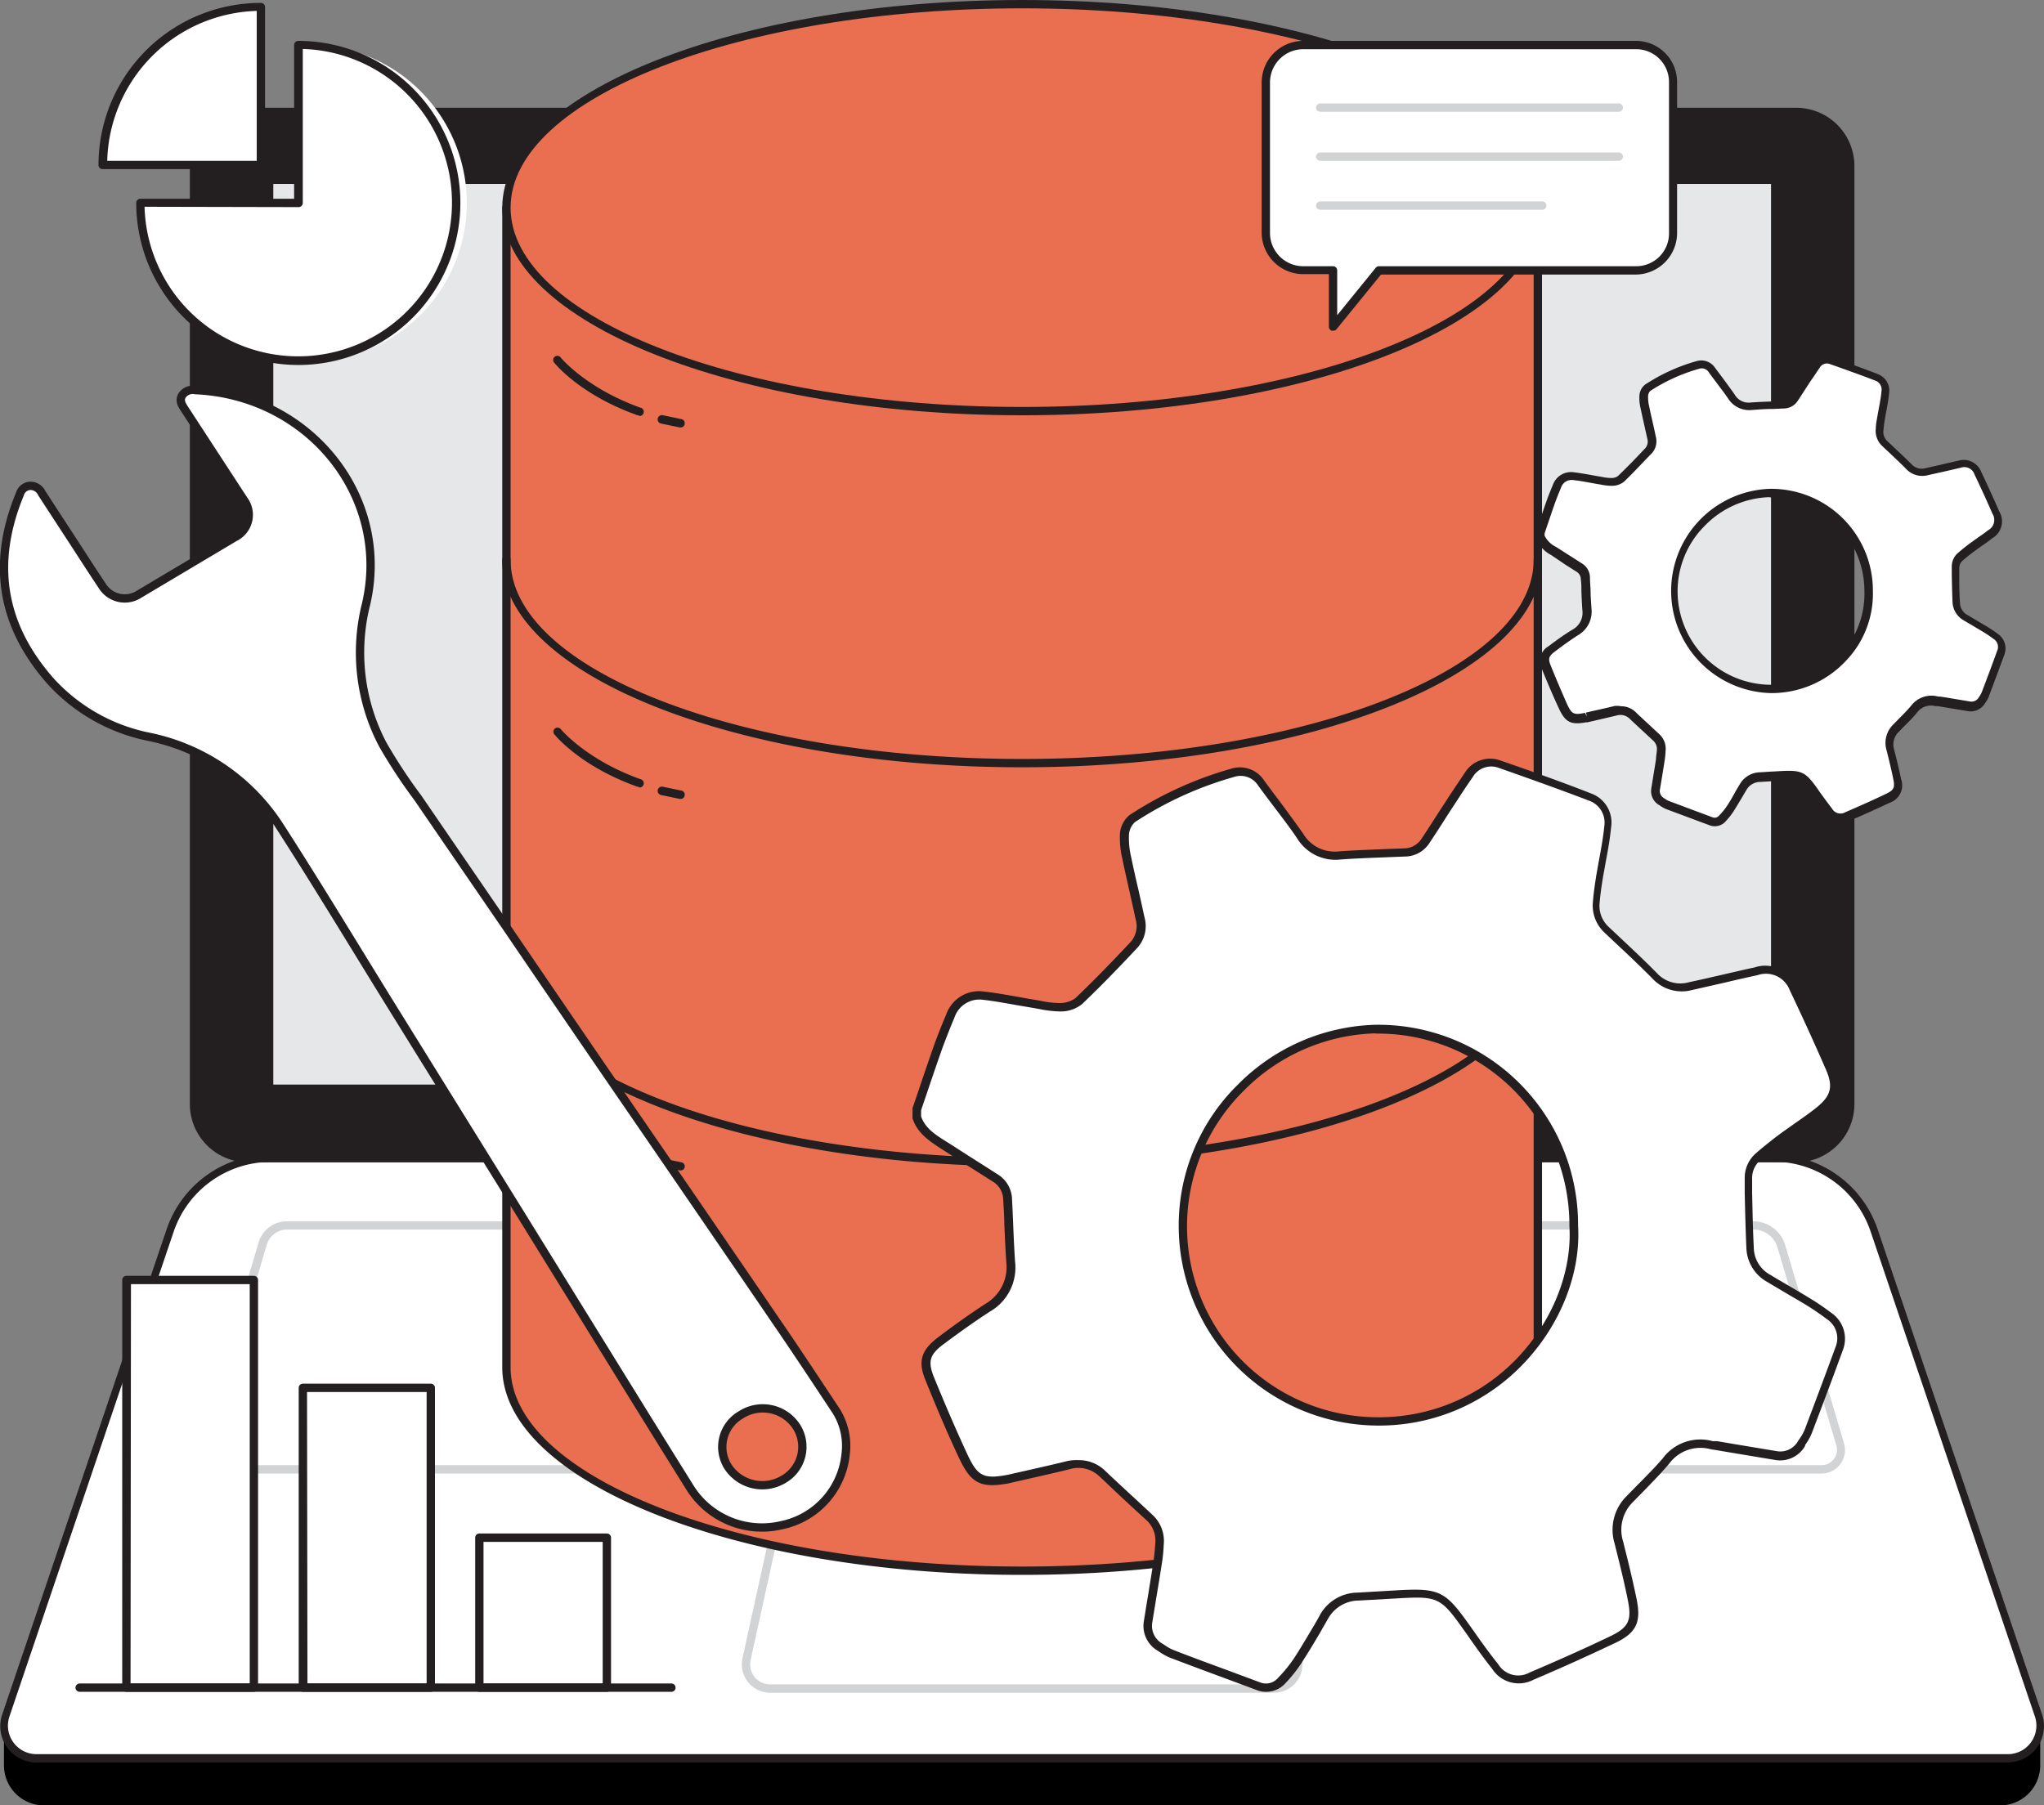 <?xml version="1.0" encoding="UTF-8" standalone="no"?>
<svg
   xmlns:dc="http://purl.org/dc/elements/1.1/"
   xmlns:cc="http://creativecommons.org/ns#"
   xmlns:rdf="http://www.w3.org/1999/02/22-rdf-syntax-ns#"
   xmlns:svg="http://www.w3.org/2000/svg"
   xmlns="http://www.w3.org/2000/svg"
   xmlns:sodipodi="http://sodipodi.sourceforge.net/DTD/sodipodi-0.dtd"
   xmlns:inkscape="http://www.inkscape.org/namespaces/inkscape"
   viewBox="0 0 245.419 216.8"
   version="1.1"
   id="svg184"
   sodipodi:docname="data_and_settings_flatline.svg"
   width="245.419"
   height="216.8"
   inkscape:version="0.92.4 (5da689c313, 2019-01-14)">
  <rect x="0" y="0" width="245.419" height="216.8" fill="#808080" stroke="none"/>
  <defs
     id="defs188" />
  <sodipodi:namedview
     pagecolor="#ffffff"
     bordercolor="#666666"
     borderopacity="1"
     objecttolerance="10"
     gridtolerance="10"
     guidetolerance="10"
     inkscape:pageopacity="0"
     inkscape:pageshadow="2"
     inkscape:window-width="2560"
     inkscape:window-height="1377"
     id="namedview186"
     showgrid="false"
     inkscape:zoom="4.0266667"
     inkscape:cx="200"
     inkscape:cy="130.13245"
     inkscape:window-x="-8"
     inkscape:window-y="-8"
     inkscape:window-maximized="1"
     inkscape:current-layer="svg184" />
  <g
     id="_516_data_and_settings_flatline"
     data-name="#516_data_and_settings_flatline"
     transform="translate(-77.275,-41.35)">
    <path
       d="m 77.76,248.22 h 244.48 v 5.12 a 4.81,4.81 0 0 1 -4.81,4.81 H 82.56 a 4.81,4.81 0 0 1 -4.81,-4.81 v -5.12 z"
       id="path101"
       inkscape:connector-curvature="0" />
    <path
       d="M 318.35,252.49 H 81.65 A 3.88,3.88 0 0 1 78,247.36 L 97.7,189.1 a 12.79,12.79 0 0 1 12.1,-8.67 h 180.4 a 12.79,12.79 0 0 1 12.1,8.67 l 19.7,58.26 a 3.88,3.88 0 0 1 -3.65,5.13 z"
       id="path103"
       inkscape:connector-curvature="0"
       style="fill:#ffffff" />
    <path
       d="M 318.35,253 H 81.65 a 4.36,4.36 0 0 1 -4.12,-5.74 L 97.27,189 a 13.22,13.22 0 0 1 12.53,-9 h 180.4 a 13.22,13.22 0 0 1 12.53,9 l 19.74,58.25 a 4.36,4.36 0 0 1 -4.12,5.74 z M 109.8,180.88 a 12.33,12.33 0 0 0 -11.67,8.37 L 78.4,247.5 a 3.43,3.43 0 0 0 3.25,4.5 h 236.7 a 3.43,3.43 0 0 0 3.25,-4.53 l -19.73,-58.25 a 12.33,12.33 0 0 0 -11.67,-8.37 z"
       id="path105"
       inkscape:connector-curvature="0"
       style="fill:#231f20" />
    <path
       d="M 296,218.3 H 104.4 a 3.2,3.2 0 0 1 -3.07,-4.12 l 7,-23.64 a 3.55,3.55 0 0 1 3.39,-2.53 h 176.09 a 4,4 0 0 1 3.8,2.83 l 7.07,23.82 A 2.83,2.83 0 0 1 296,218.3 Z M 111.75,189 a 2.55,2.55 0 0 0 -2.44,1.81 l -7,23.65 a 2.21,2.21 0 0 0 2.11,2.83 H 296 a 1.84,1.84 0 0 0 1.76,-2.36 l -7.08,-23.82 A 3,3 0 0 0 287.84,189 Z"
       id="path107"
       inkscape:connector-curvature="0"
       style="fill:#d1d3d4" />
    <path
       d="m 230.25,244.62 h -60.5 a 3.36,3.36 0 0 1 -2.65,-1.27 3.39,3.39 0 0 1 -0.68,-2.86 l 2.89,-13.15 a 5.26,5.26 0 0 1 5.09,-4.09 h 51.2 a 5.26,5.26 0 0 1 5.09,4.09 l 2.89,13.15 a 3.39,3.39 0 0 1 -0.68,2.86 3.36,3.36 0 0 1 -2.65,1.27 z M 174.4,224.25 a 4.23,4.23 0 0 0 -4.11,3.31 l -2.89,13.14 a 2.4,2.4 0 0 0 2.35,2.92 h 60.5 a 2.4,2.4 0 0 0 2.35,-2.92 l -2.89,-13.14 a 4.23,4.23 0 0 0 -4.11,-3.31 z"
       id="path109"
       inkscape:connector-curvature="0"
       style="fill:#d1d3d4" />
    <rect
       x="100.56"
       y="54.78"
       width="198.88"
       height="125.65"
       rx="6.51"
       id="rect111"
       style="fill:#231f20" />
    <path
       d="M 292.93,180.93 H 107.07 a 7,7 0 0 1 -7,-7 V 61.29 a 7,7 0 0 1 7,-7 h 185.86 a 7,7 0 0 1 7,7 v 112.63 a 7,7 0 0 1 -7,7.01 z M 107.07,55.28 a 6,6 0 0 0 -6,6 v 112.64 a 6,6 0 0 0 6,6 h 185.86 a 6,6 0 0 0 6,-6 V 61.29 a 6,6 0 0 0 -6,-6 z"
       id="path113"
       inkscape:connector-curvature="0"
       style="fill:#231f20" />
    <rect
       x="110.09"
       y="63.44"
       width="179.83"
       height="108.15"
       id="rect115"
       style="fill:#e6e7e8" />
    <path
       d="M 138.08,66.29 V 205.54 C 138.08,219 165.8,230 200,230 c 34.2,0 61.92,-10.94 61.92,-24.43 V 66.29 Z"
       id="path117"
       inkscape:connector-curvature="0"
       style="fill:#ea6f50" />
    <path
       d="m 200,230.47 c -34.42,0 -62.42,-11.19 -62.42,-24.93 V 66.29 a 0.5,0.5 0 0 1 0.5,-0.5 h 123.84 a 0.5,0.5 0 0 1 0.5,0.5 v 139.25 c 0,13.74 -28,24.93 -62.42,24.93 z M 138.58,66.79 v 138.75 c 0,13.19 27.55,23.93 61.42,23.93 33.87,0 61.42,-10.74 61.42,-23.93 V 66.79 Z"
       id="path119"
       inkscape:connector-curvature="0"
       style="fill:#231f20" />
    <ellipse
       cx="200"
       cy="66.29"
       rx="61.92"
       ry="24.43"
       id="ellipse121"
       style="fill:#ea6f50" />
    <path
       d="m 200,91.22 c -34.42,0 -62.42,-11.19 -62.42,-24.93 0,-13.74 28,-24.94 62.42,-24.94 34.42,0 62.42,11.19 62.42,24.94 0,13.75 -28,24.93 -62.42,24.93 z m 0,-48.87 c -33.87,0 -61.42,10.74 -61.42,23.94 0,13.2 27.55,23.93 61.42,23.93 33.87,0 61.42,-10.74 61.42,-23.93 0,-13.19 -27.55,-23.94 -61.42,-23.94 z"
       id="path123"
       inkscape:connector-curvature="0"
       style="fill:#231f20" />
    <path
       d="m 200,133.49 c -34.42,0 -62.42,-11.18 -62.42,-24.93 a 0.5,0.5 0 0 1 0.5,-0.5 0.5,0.5 0 0 1 0.5,0.5 c 0,13.2 27.55,23.93 61.42,23.93 33.87,0 61.42,-10.73 61.42,-23.93 a 0.5,0.5 0 0 1 0.5,-0.5 0.5,0.5 0 0 1 0.5,0.5 c 0,13.75 -28,24.93 -62.42,24.93 z"
       id="path125"
       inkscape:connector-curvature="0"
       style="fill:#231f20" />
    <path
       d="m 200,181.4 c -34.42,0 -62.42,-11.19 -62.42,-24.94 a 0.5,0.5 0 0 1 0.5,-0.5 0.51,0.51 0 0 1 0.5,0.5 c 0,13.2 27.55,23.94 61.42,23.94 33.87,0 61.42,-10.74 61.42,-23.94 a 0.51,0.51 0 0 1 0.5,-0.5 0.5,0.5 0 0 1 0.5,0.5 c 0,13.75 -28,24.94 -62.42,24.94 z"
       id="path127"
       inkscape:connector-curvature="0"
       style="fill:#231f20" />
    <path
       d="m 154,91.22 h -0.17 c -6.86,-2.43 -9.86,-6.14 -10,-6.3 a 0.5,0.5 0 1 1 0.78,-0.62 c 0,0 3,3.65 9.54,6 a 0.507,0.507 0 0 1 -0.17,1 z"
       id="path129"
       inkscape:connector-curvature="0"
       style="fill:#231f20" />
    <path
       d="m 159,92.68 h -0.11 l -2.25,-0.47 a 0.51,0.51 0 0 1 0.2,-1 l 2.26,0.47 a 0.5,0.5 0 0 1 0.38,0.6 0.48,0.48 0 0 1 -0.48,0.4 z"
       id="path131"
       inkscape:connector-curvature="0"
       style="fill:#231f20" />
    <path
       d="m 154,135.83 h -0.17 c -6.86,-2.43 -9.86,-6.14 -10,-6.3 a 0.5,0.5 0 0 1 0.08,-0.7 0.5,0.5 0 0 1 0.7,0.08 c 0,0 3,3.65 9.54,6 a 0.507,0.507 0 0 1 -0.17,1 z"
       id="path133"
       inkscape:connector-curvature="0"
       style="fill:#231f20" />
    <path
       d="m 159,137.29 h -0.11 l -2.25,-0.47 a 0.51,0.51 0 0 1 0.2,-1 l 2.26,0.47 a 0.49,0.49 0 0 1 0.38,0.59 0.48,0.48 0 0 1 -0.48,0.41 z"
       id="path135"
       inkscape:connector-curvature="0"
       style="fill:#231f20" />
    <path
       d="m 154,180.44 h -0.17 c -6.86,-2.43 -9.86,-6.14 -10,-6.3 a 0.5,0.5 0 0 1 0.08,-0.7 0.5,0.5 0 0 1 0.7,0.08 c 0,0 3,3.65 9.54,6 a 0.507,0.507 0 0 1 -0.17,1 z"
       id="path137"
       inkscape:connector-curvature="0"
       style="fill:#231f20" />
    <path
       d="m 159,181.9 h -0.11 l -2.25,-0.47 a 0.5,0.5 0 0 1 -0.39,-0.59 0.49,0.49 0 0 1 0.59,-0.38 l 2.26,0.47 a 0.49,0.49 0 0 1 0.38,0.59 0.48,0.48 0 0 1 -0.48,0.38 z"
       id="path139"
       inkscape:connector-curvature="0"
       style="fill:#231f20" />
    <path
       d="m 187.27,174.68 c 0.85,-2.49 1.68,-5 2.55,-7.45 0.46,-1.29 1,-2.55 1.5,-3.81 a 3.65,3.65 0 0 1 3.94,-2.41 c 2,0.22 4,0.65 6,1 a 18.92,18.92 0 0 0 3.24,0.42 3.61,3.61 0 0 0 2.23,-0.72 c 2.3,-2.19 4.51,-4.49 6.69,-6.81 a 3.45,3.45 0 0 0 0.68,-3.18 c -0.51,-2.43 -1.1,-4.84 -1.6,-7.27 a 9.7,9.7 0 0 1 -0.26,-2.88 2.68,2.68 0 0 1 0.94,-1.84 44.25,44.25 0 0 1 12,-5.48 3,3 0 0 1 3.44,1.24 c 1.53,2.1 3.14,4.16 4.61,6.31 a 4.9,4.9 0 0 0 4.74,2.39 c 2.66,-0.2 5.32,-0.24 8,-0.37 a 3,3 0 0 0 2.41,-1.45 c 0.95,-1.4 1.84,-2.84 2.77,-4.26 0.8,-1.22 1.59,-2.44 2.44,-3.62 a 3.05,3.05 0 0 1 3.67,-1.27 c 3.69,1.27 7.37,2.58 11,4 a 3.21,3.21 0 0 1 2,3.55 c -0.19,2.05 -0.66,4.06 -1,6.1 -0.16,1 -0.3,1.91 -0.38,2.88 a 4,4 0 0 0 1.23,3.38 c 1.94,1.83 3.91,3.63 5.78,5.54 a 4.35,4.35 0 0 0 4.32,1.22 c 2.63,-0.57 5.25,-1.21 7.88,-1.78 a 3.52,3.52 0 0 1 4.42,2.1 q 2.25,4.71 4.34,9.5 c 1,2.32 0.65,3.67 -1.36,5.25 -1.35,1.08 -2.81,2 -4.2,3 -1,0.74 -2,1.51 -2.91,2.32 a 3.39,3.39 0 0 0 -1.23,2.73 c 0.07,2.76 0.11,5.52 0.24,8.27 a 4.32,4.32 0 0 0 2.2,3.66 c 1.51,0.91 3,1.77 4.54,2.69 a 30.52,30.52 0 0 1 2.71,1.82 3.25,3.25 0 0 1 1.22,3.95 c -1.21,3.33 -2.46,6.64 -3.71,10 a 8,8 0 0 1 -0.82,1.41 2.92,2.92 0 0 1 -3.09,1.45 L 283.27,215 c -0.18,0 -0.36,0 -0.54,-0.09 a 5.16,5.16 0 0 0 -5.48,1.92 c -1.35,1.6 -2.88,3 -4.33,4.55 a 5.19,5.19 0 0 0 -1.33,5.19 c 0.59,2.32 1.16,4.65 1.64,7 0.48,2.35 0,3.55 -2.25,4.64 -3.25,1.56 -6.54,3 -9.85,4.43 a 3.28,3.28 0 0 1 -4.36,-1.14 c -1.28,-1.61 -2.45,-3.31 -3.65,-5 -2.57,-3.61 -3.21,-3.93 -7.64,-3.71 -1.73,0.09 -3.45,0.2 -5.17,0.3 a 4.74,4.74 0 0 0 -4.06,2.36 c -1.06,1.74 -2.06,3.51 -3.16,5.21 a 16.82,16.82 0 0 1 -2,2.47 2.4,2.4 0 0 1 -2.73,0.7 c -3.49,-1.29 -7,-2.58 -10.46,-3.9 a 7.41,7.41 0 0 1 -1.33,-0.77 2.92,2.92 0 0 1 -1.47,-3.08 c 0.38,-2.37 0.78,-4.73 1.15,-7.09 0.11,-0.72 0.17,-1.44 0.21,-2.17 a 3.78,3.78 0 0 0 -1.19,-3.2 c -1.9,-1.74 -3.78,-3.5 -5.66,-5.27 a 4.17,4.17 0 0 0 -4.11,-1 c -2.32,0.58 -4.66,1.09 -7,1.62 l -0.27,0.07 c -3.05,0.55 -4,0.15 -5.36,-2.65 -1.47,-3.12 -2.81,-6.3 -4.1,-9.5 -0.8,-2 -0.45,-3.06 1.26,-4.36 1.71,-1.3 3.75,-2.78 5.71,-4.05 a 5.59,5.59 0 0 0 2.79,-5.5 c -0.17,-2.48 -0.23,-5 -0.36,-7.45 a 3.08,3.08 0 0 0 -1.45,-2.59 c -2.06,-1.32 -4.15,-2.62 -6.21,-3.95 -1.34,-0.88 -2.71,-1.75 -3.26,-3.4 z m 79,13.86 a 23.55,23.55 0 0 0 -23.74,-23.6 c -10.88,-0.05 -23.22,9.49 -23.21,23.63 A 23.59,23.59 0 0 0 242.67,212 c 15.14,0.06 24.23,-13 23.58,-23.46 z"
       id="path141"
       inkscape:connector-curvature="0"
       style="fill:#ffffff" />
    <path
       d="m 229.24,244.51 a 2.83,2.83 0 0 1 -1.05,-0.2 l -2.85,-1.06 c -2.54,-0.94 -5.07,-1.88 -7.6,-2.84 a 7.29,7.29 0 0 1 -1.26,-0.7 l -0.18,-0.12 a 3.44,3.44 0 0 1 -1.68,-3.58 c 0.16,-1 0.33,-2.09 0.51,-3.14 0.21,-1.32 0.43,-2.63 0.64,-4 0.09,-0.62 0.16,-1.29 0.21,-2.12 a 3.31,3.31 0 0 0 -1,-2.8 c -1.65,-1.5 -3.27,-3 -4.9,-4.56 l -0.76,-0.71 a 3.64,3.64 0 0 0 -3.65,-0.89 c -1.63,0.4 -3.27,0.77 -4.9,1.14 l -2.2,0.5 -0.19,0.05 c -3.34,0.61 -4.5,0 -5.9,-2.93 -1.62,-3.43 -3.05,-6.89 -4.11,-9.52 -0.88,-2.16 -0.5,-3.5 1.42,-5 2.16,-1.64 4,-2.93 5.74,-4.07 a 5.12,5.12 0 0 0 2.57,-5.05 c -0.11,-1.54 -0.17,-3.08 -0.24,-4.62 0,-0.94 -0.08,-1.89 -0.13,-2.83 a 2.58,2.58 0 0 0 -1.22,-2.2 l -2.62,-1.66 c -1.2,-0.76 -2.4,-1.52 -3.59,-2.29 -1.43,-0.93 -2.87,-1.86 -3.46,-3.66 a 0.45,0.45 0 0 1 0,-0.16 v -0.91 a 0.41,0.41 0 0 1 0,-0.16 l 0.76,-2.23 c 0.59,-1.75 1.18,-3.49 1.79,-5.23 0.48,-1.34 1,-2.63 1.51,-3.83 a 4.17,4.17 0 0 1 4.45,-2.72 c 1.34,0.15 2.69,0.39 4,0.62 0.68,0.12 1.36,0.25 2,0.35 l 0.8,0.14 a 11.41,11.41 0 0 0 2.35,0.28 3.19,3.19 0 0 0 1.89,-0.58 c 2.45,-2.34 4.75,-4.74 6.67,-6.79 a 2.89,2.89 0 0 0 0.56,-2.73 c -0.23,-1.08 -0.47,-2.15 -0.71,-3.22 -0.3,-1.35 -0.61,-2.7 -0.89,-4.06 a 10.67,10.67 0 0 1 -0.27,-3 3.19,3.19 0 0 1 1.17,-2.21 44.11,44.11 0 0 1 12.15,-5.54 3.48,3.48 0 0 1 4,1.42 c 0.54,0.75 1.09,1.48 1.65,2.22 1,1.33 2,2.71 3,4.11 a 4.39,4.39 0 0 0 4.28,2.17 c 1.73,-0.13 3.49,-0.19 5.19,-0.26 l 2.81,-0.11 a 2.52,2.52 0 0 0 2,-1.22 c 0.56,-0.83 1.1,-1.68 1.64,-2.52 0.37,-0.58 0.75,-1.17 1.13,-1.74 l 0.4,-0.62 c 0.66,-1 1.33,-2 2,-3 a 3.57,3.57 0 0 1 4.24,-1.45 c 4.44,1.53 7.84,2.76 11,4 a 3.7,3.7 0 0 1 2.3,4.07 c -0.13,1.37 -0.38,2.75 -0.63,4.07 -0.12,0.69 -0.25,1.37 -0.36,2 -0.14,0.9 -0.29,1.87 -0.37,2.85 a 3.44,3.44 0 0 0 1.08,3 l 1.36,1.28 c 1.47,1.38 3,2.81 4.43,4.27 a 3.81,3.81 0 0 0 3.85,1.09 c 1.28,-0.27 2.56,-0.57 3.83,-0.86 1.27,-0.29 2.7,-0.63 4.06,-0.92 a 4,4 0 0 1 5,2.37 c 1.5,3.15 3,6.35 4.34,9.52 1.1,2.52 0.7,4.11 -1.5,5.85 -0.8,0.63 -1.65,1.23 -2.48,1.8 -0.58,0.41 -1.16,0.81 -1.73,1.24 -1.06,0.78 -2,1.53 -2.88,2.3 a 2.86,2.86 0 0 0 -1.06,2.34 v 1.71 c 0.05,2.15 0.09,4.37 0.2,6.55 a 3.78,3.78 0 0 0 2,3.25 c 0.64,0.39 1.29,0.77 1.94,1.15 0.87,0.51 1.74,1 2.6,1.54 a 30,30 0 0 1 2.76,1.86 3.76,3.76 0 0 1 1.38,4.51 c -1.15,3.16 -2.37,6.41 -3.72,9.95 a 6.4,6.4 0 0 1 -0.79,1.4 L 294,215 a 3.45,3.45 0 0 1 -3.59,1.67 l -4.68,-0.78 -2.68,-0.45 a 2.32,2.32 0 0 1 -0.38,-0.06 4.66,4.66 0 0 0 -5,1.76 c -0.95,1.12 -2,2.19 -3,3.22 l -1.32,1.35 a 4.68,4.68 0 0 0 -1.2,4.72 c 0.56,2.22 1.15,4.6 1.64,7 0.55,2.74 -0.06,4 -2.53,5.19 -3,1.42 -6.18,2.88 -9.86,4.44 a 3.79,3.79 0 0 1 -4.95,-1.29 c -1.06,-1.33 -2.06,-2.74 -3,-4.1 l -0.65,-0.91 c -2.48,-3.49 -3,-3.72 -7.2,-3.5 l -2.94,0.17 -2.24,0.12 a 4.27,4.27 0 0 0 -3.66,2.13 l -1,1.75 c -0.68,1.15 -1.38,2.33 -2.12,3.47 a 16.37,16.37 0 0 1 -2,2.55 3.08,3.08 0 0 1 -2.4,1.06 z M 206.79,216.69 A 4.51,4.51 0 0 1 210,218 l 0.75,0.71 c 1.63,1.53 3.25,3 4.9,4.55 a 4.26,4.26 0 0 1 1.35,3.6 18.5,18.5 0 0 1 -0.22,2.22 c -0.2,1.32 -0.42,2.63 -0.64,3.95 l -0.51,3.13 a 2.45,2.45 0 0 0 1.25,2.59 l 0.19,0.12 a 5.39,5.39 0 0 0 1.05,0.6 c 2.53,1 5.06,1.9 7.6,2.85 l 2.85,1.06 a 1.91,1.91 0 0 0 2.2,-0.59 16.06,16.06 0 0 0 1.93,-2.39 c 0.73,-1.12 1.42,-2.3 2.1,-3.44 0.35,-0.58 0.69,-1.17 1,-1.75 a 5.22,5.22 0 0 1 4.46,-2.61 l 2.23,-0.13 2.94,-0.17 c 4.58,-0.23 5.41,0.17 8.08,3.92 l 0.65,0.91 c 0.95,1.35 1.94,2.75 3,4.06 a 2.81,2.81 0 0 0 3.78,1 c 3.66,-1.56 6.87,-3 9.82,-4.42 2,-1 2.44,-1.82 2,-4.09 -0.44,-2.27 -1.07,-4.76 -1.63,-7 a 5.68,5.68 0 0 1 1.45,-5.67 l 1.33,-1.36 c 1,-1 2.05,-2.06 3,-3.16 a 5.61,5.61 0 0 1 6,-2.08 h 0.29 0.22 l 2.49,0.42 4.68,0.78 a 2.44,2.44 0 0 0 2.59,-1.24 l 0.08,-0.12 a 6.09,6.09 0 0 0 0.69,-1.19 c 1.34,-3.54 2.56,-6.79 3.71,-9.94 a 2.75,2.75 0 0 0 -1.06,-3.38 30.56,30.56 0 0 0 -2.66,-1.8 c -0.86,-0.52 -1.72,-1 -2.59,-1.53 -0.65,-0.38 -1.3,-0.76 -1.94,-1.15 a 4.83,4.83 0 0 1 -2.45,-4.07 c -0.1,-2.19 -0.15,-4.42 -0.2,-6.57 v -1.71 a 3.91,3.91 0 0 1 1.4,-3.12 c 0.9,-0.78 1.87,-1.55 2.94,-2.35 l 1.76,-1.25 c 0.81,-0.56 1.65,-1.15 2.43,-1.77 1.84,-1.46 2.13,-2.55 1.21,-4.66 -1.38,-3.16 -2.83,-6.35 -4.33,-9.49 a 3.05,3.05 0 0 0 -3.86,-1.82 c -1.35,0.29 -2.7,0.6 -4,0.91 l -3.84,0.87 a 4.8,4.8 0 0 1 -4.78,-1.36 c -1.43,-1.45 -2.94,-2.88 -4.41,-4.25 l -1.36,-1.28 a 4.45,4.45 0 0 1 -1.38,-3.78 c 0.08,-1 0.23,-2 0.37,-2.92 0.12,-0.7 0.24,-1.39 0.37,-2.08 0.24,-1.3 0.49,-2.66 0.62,-4 a 2.79,2.79 0 0 0 -1.67,-3 c -3.18,-1.22 -6.57,-2.44 -11,-4 a 2.57,2.57 0 0 0 -3.11,1.08 c -0.69,1 -1.36,2 -2,3 l -0.41,0.62 c -0.38,0.58 -0.75,1.16 -1.12,1.74 -0.55,0.85 -1.09,1.7 -1.65,2.53 a 3.51,3.51 0 0 1 -2.8,1.67 l -2.82,0.11 c -1.69,0.07 -3.44,0.13 -5.15,0.26 a 5.39,5.39 0 0 1 -5.19,-2.61 c -0.94,-1.38 -2,-2.75 -3,-4.07 -0.56,-0.74 -1.11,-1.48 -1.66,-2.23 a 2.48,2.48 0 0 0 -2.9,-1 42.83,42.83 0 0 0 -11.87,5.41 2.26,2.26 0 0 0 -0.72,1.47 9.89,9.89 0 0 0 0.26,2.73 c 0.28,1.35 0.58,2.7 0.89,4 0.24,1.08 0.48,2.15 0.71,3.23 a 3.89,3.89 0 0 1 -0.81,3.62 c -1.93,2.06 -4.24,4.48 -6.71,6.83 a 4.06,4.06 0 0 1 -2.56,0.86 13.37,13.37 0 0 1 -2.55,-0.29 l -0.78,-0.14 -2.06,-0.35 c -1.28,-0.23 -2.61,-0.47 -3.92,-0.62 a 3.15,3.15 0 0 0 -3.42,2.12 c -0.5,1.18 -1,2.46 -1.49,3.78 -0.61,1.73 -1.2,3.47 -1.79,5.21 l -0.73,2.15 v 0.75 c 0.5,1.42 1.72,2.2 3,3 1.28,0.8 2.42,1.56 3.62,2.31 l 2.62,1.67 a 3.62,3.62 0 0 1 1.68,3 c 0.05,0.94 0.09,1.89 0.13,2.84 0.06,1.53 0.13,3.07 0.23,4.6 a 6.09,6.09 0 0 1 -3,6 c -1.73,1.12 -3.54,2.4 -5.68,4 -1.54,1.17 -1.8,2 -1.1,3.78 1.06,2.61 2.49,6 4.1,9.47 1.2,2.54 1.92,2.9 4.81,2.36 l 2.34,-0.53 c 1.64,-0.37 3.27,-0.74 4.89,-1.14 a 5.85,5.85 0 0 1 1.28,-0.09 z m 35.92,-4.15 h -0.05 a 24,24 0 0 1 -23.86,-24 23.71,23.71 0 0 1 7.09,-16.93 24.14,24.14 0 0 1 16.53,-7.2 h 0.09 a 24,24 0 0 1 24.24,24.09 c 0.35,5.67 -2.05,11.83 -6.43,16.48 a 23.89,23.89 0 0 1 -17.61,7.56 z m -0.29,-47.1 a 23.14,23.14 0 0 0 -15.83,6.91 22.91,22.91 0 0 0 16.08,39.19 v 0 a 22.92,22.92 0 0 0 16.88,-7.21 c 4.2,-4.46 6.5,-10.35 6.16,-15.76 v 0 a 23,23 0 0 0 -23.24,-23.1 z"
       id="path143"
       inkscape:connector-curvature="0"
       style="fill:#231f20" />
    <path
       d="m 262.17,105.41 c 0.42,-1.24 0.83,-2.48 1.27,-3.72 0.23,-0.64 0.49,-1.27 0.75,-1.9 a 1.83,1.83 0 0 1 2,-1.21 c 1,0.11 2,0.32 3,0.48 a 9,9 0 0 0 1.62,0.21 1.7,1.7 0 0 0 1.11,-0.36 c 1.15,-1.09 2.26,-2.24 3.34,-3.4 a 1.71,1.71 0 0 0 0.35,-1.59 c -0.26,-1.21 -0.55,-2.42 -0.8,-3.63 a 5,5 0 0 1 -0.14,-1.44 1.36,1.36 0 0 1 0.48,-0.92 22,22 0 0 1 6,-2.74 1.51,1.51 0 0 1 1.72,0.62 c 0.76,1 1.57,2.08 2.3,3.15 a 2.44,2.44 0 0 0 2.37,1.2 c 1.33,-0.1 2.66,-0.12 4,-0.19 a 1.47,1.47 0 0 0 1.2,-0.72 c 0.48,-0.7 0.93,-1.42 1.39,-2.13 0.46,-0.71 0.79,-1.22 1.22,-1.81 a 1.51,1.51 0 0 1 1.83,-0.63 q 2.78,0.94 5.5,2 a 1.62,1.62 0 0 1 1,1.78 c -0.1,1 -0.33,2 -0.5,3 -0.07,0.47 -0.14,1 -0.18,1.44 a 2,2 0 0 0 0.61,1.69 c 1,0.91 1.95,1.81 2.89,2.76 a 2.18,2.18 0 0 0 2.16,0.62 c 1.31,-0.29 2.62,-0.61 3.94,-0.89 a 1.74,1.74 0 0 1 2.2,1 c 0.75,1.56 1.48,3.15 2.17,4.74 a 1.87,1.87 0 0 1 -0.68,2.63 c -0.67,0.54 -1.4,1 -2.09,1.52 -0.5,0.37 -1,0.75 -1.46,1.16 a 1.65,1.65 0 0 0 -0.61,1.36 c 0,1.38 0.05,2.76 0.11,4.13 a 2.17,2.17 0 0 0 1.11,1.83 c 0.75,0.46 1.51,0.89 2.26,1.35 a 14,14 0 0 1 1.36,0.91 1.62,1.62 0 0 1 0.61,2 q -0.92,2.49 -1.86,5 a 3.19,3.19 0 0 1 -0.41,0.71 1.46,1.46 0 0 1 -1.54,0.73 l -3.58,-0.6 h -0.27 a 2.56,2.56 0 0 0 -2.74,1 c -0.68,0.79 -1.44,1.51 -2.16,2.27 a 2.57,2.57 0 0 0 -0.67,2.59 c 0.29,1.16 0.58,2.32 0.82,3.5 a 1.71,1.71 0 0 1 -1.13,2.31 q -2.43,1.17 -4.92,2.22 a 1.64,1.64 0 0 1 -2.18,-0.57 c -0.64,-0.81 -1.22,-1.66 -1.82,-2.5 -1.29,-1.8 -1.61,-2 -3.82,-1.85 l -2.59,0.15 a 2.38,2.38 0 0 0 -2,1.18 c -0.52,0.87 -1,1.75 -1.57,2.61 a 8.4,8.4 0 0 1 -1,1.23 1.2,1.2 0 0 1 -1.36,0.35 c -1.75,-0.65 -3.49,-1.29 -5.23,-1.95 a 3.72,3.72 0 0 1 -0.67,-0.38 1.48,1.48 0 0 1 -0.73,-1.55 c 0.19,-1.18 0.39,-2.36 0.57,-3.54 a 9.88,9.88 0 0 0 0.11,-1.08 1.87,1.87 0 0 0 -0.6,-1.6 c -1,-0.87 -1.88,-1.75 -2.82,-2.63 a 2.08,2.08 0 0 0 -2.06,-0.51 c -1.16,0.29 -2.33,0.54 -3.49,0.81 h -0.13 c -1.53,0.28 -2,0.08 -2.68,-1.32 -0.74,-1.56 -1.41,-3.15 -2.06,-4.75 a 1.58,1.58 0 0 1 0.63,-2.18 c 0.93,-0.7 1.88,-1.39 2.86,-2 a 2.81,2.81 0 0 0 1.4,-2.75 c -0.09,-1.24 -0.12,-2.48 -0.19,-3.72 a 1.53,1.53 0 0 0 -0.72,-1.3 l -3.1,-2 a 3.41,3.41 0 0 1 -1.63,-1.7 z m 39.47,6.93 a 11.76,11.76 0 0 0 -11.87,-11.79 12,12 0 0 0 -11.6,11.8 11.79,11.79 0 0 0 11.68,11.73 11.64,11.64 0 0 0 11.79,-11.74 z"
       id="path145"
       inkscape:connector-curvature="0"
       style="fill:#ffffff" />
    <path
       d="m 283.15,140.57 a 1.75,1.75 0 0 1 -0.62,-0.12 l -1.48,-0.55 -3.75,-1.4 a 3.9,3.9 0 0 1 -0.67,-0.38 l -0.09,-0.06 a 1.93,1.93 0 0 1 -1,-2 l 0.25,-1.56 c 0.11,-0.66 0.22,-1.32 0.32,-2 0,-0.35 0.08,-0.69 0.1,-1 a 1.37,1.37 0 0 0 -0.43,-1.2 l -2.53,-2.35 -0.3,-0.29 a 1.6,1.6 0 0 0 -1.6,-0.38 l -2.49,0.58 -1,0.23 h -0.16 c -1.78,0.33 -2.47,0 -3.22,-1.6 -0.63,-1.35 -1.27,-2.82 -2.06,-4.77 a 2.06,2.06 0 0 1 0.79,-2.77 c 1.08,-0.82 2,-1.47 2.89,-2 a 2.3,2.3 0 0 0 1.17,-2.3 c -0.06,-0.77 -0.09,-1.54 -0.12,-2.32 0,-0.47 0,-0.94 -0.07,-1.41 a 1.06,1.06 0 0 0 -0.49,-0.9 l -1.3,-0.82 -1.77,-1.2 a 3.93,3.93 0 0 1 -1.83,-2 0.77,0.77 0 0 1 0,-0.15 v -0.46 a 0.88,0.88 0 0 1 0,-0.16 l 0.37,-1.09 c 0.3,-0.88 0.6,-1.76 0.91,-2.64 0.23,-0.65 0.49,-1.29 0.76,-1.93 a 2.31,2.31 0 0 1 2.48,-1.51 c 0.68,0.08 1.35,0.2 2,0.31 q 0.51,0.1 1,0.18 l 0.4,0.07 a 5.68,5.68 0 0 0 1.13,0.13 1.32,1.32 0 0 0 0.78,-0.22 c 1.22,-1.16 2.36,-2.36 3.32,-3.38 a 1.23,1.23 0 0 0 0.22,-1.14 L 274.7,92.4 c -0.15,-0.68 -0.3,-1.35 -0.44,-2 a 5.13,5.13 0 0 1 -0.14,-1.59 1.79,1.79 0 0 1 0.7,-1.29 22.17,22.17 0 0 1 6.14,-2.8 2,2 0 0 1 2.25,0.81 l 0.82,1.1 c 0.51,0.68 1,1.36 1.5,2.06 a 1.93,1.93 0 0 0 1.91,1 c 0.88,-0.07 1.75,-0.1 2.63,-0.13 h 1.38 a 1,1 0 0 0 0.81,-0.51 c 0.28,-0.41 0.54,-0.83 0.81,-1.24 l 0.57,-0.88 0.22,-0.34 c 0.33,-0.5 0.66,-1 1,-1.49 a 2,2 0 0 1 2.4,-0.81 c 2.22,0.76 3.92,1.37 5.52,2 a 2.1,2.1 0 0 1 1.31,2.29 c -0.06,0.69 -0.19,1.39 -0.31,2.05 -0.07,0.34 -0.13,0.68 -0.18,1 a 13.07,13.07 0 0 0 -0.18,1.4 1.47,1.47 0 0 0 0.45,1.28 l 0.7,0.66 c 0.74,0.7 1.49,1.39 2.21,2.12 a 1.66,1.66 0 0 0 1.69,0.48 l 1.91,-0.43 c 0.68,-0.16 1.35,-0.32 2,-0.46 a 2.26,2.26 0 0 1 2.77,1.32 c 0.75,1.58 1.48,3.18 2.17,4.76 a 2.34,2.34 0 0 1 -0.83,3.22 c -0.4,0.32 -0.82,0.62 -1.25,0.91 l -0.86,0.62 c -0.52,0.38 -1,0.76 -1.42,1.13 a 1.21,1.21 0 0 0 -0.44,1 v 0.86 c 0,1.09 0,2.17 0.09,3.26 a 1.68,1.68 0 0 0 0.87,1.43 l 0.93,0.55 1.33,0.79 a 16.43,16.43 0 0 1 1.41,0.94 2.12,2.12 0 0 1 0.77,2.54 q -0.92,2.5 -1.86,5 a 3.49,3.49 0 0 1 -0.42,0.74 2,2 0 0 1 -2.08,1 l -2.76,-0.46 -0.83,-0.14 h -0.3 a 2.07,2.07 0 0 0 -2.24,0.8 c -0.48,0.57 -1,1.11 -1.53,1.62 l -0.65,0.67 a 2.09,2.09 0 0 0 -0.55,2.13 c 0.29,1.12 0.58,2.32 0.83,3.52 a 2.21,2.21 0 0 1 -1.4,2.87 c -1.47,0.7 -3.08,1.43 -4.94,2.22 a 2.13,2.13 0 0 1 -2.77,-0.72 c -0.53,-0.67 -1,-1.38 -1.52,-2.06 l -0.32,-0.46 c -1.19,-1.67 -1.35,-1.74 -3.39,-1.64 l -1.45,0.08 -1.13,0.07 a 1.9,1.9 0 0 0 -1.63,0.94 c -0.18,0.29 -0.35,0.59 -0.52,0.88 -0.35,0.58 -0.7,1.17 -1.06,1.74 a 9.23,9.23 0 0 1 -1.06,1.31 1.76,1.76 0 0 1 -1.19,0.45 z m -11.24,-14.41 a 2.5,2.5 0 0 1 1.77,0.72 l 0.3,0.29 2.52,2.34 a 2.37,2.37 0 0 1 0.76,2 11,11 0 0 1 -0.11,1.14 c -0.1,0.66 -0.21,1.32 -0.32,2 l -0.26,1.56 a 1,1 0 0 0 0.52,1 l 0.09,0.06 a 2.38,2.38 0 0 0 0.48,0.27 l 3.74,1.4 1.48,0.55 a 0.7,0.7 0 0 0 0.83,-0.23 7.85,7.85 0 0 0 0.94,-1.16 c 0.36,-0.55 0.7,-1.13 1,-1.7 0.17,-0.3 0.35,-0.59 0.53,-0.89 a 2.86,2.86 0 0 1 2.43,-1.42 l 1.12,-0.07 1.46,-0.08 c 2.39,-0.12 2.87,0.11 4.26,2.06 l 0.32,0.46 c 0.48,0.67 1,1.37 1.48,2 a 1.16,1.16 0 0 0 1.6,0.42 c 1.84,-0.79 3.44,-1.51 4.9,-2.21 0.91,-0.44 1.06,-0.73 0.85,-1.76 -0.21,-1.03 -0.53,-2.37 -0.81,-3.47 a 3.07,3.07 0 0 1 0.79,-3.07 l 0.66,-0.68 c 0.5,-0.5 1,-1 1.48,-1.57 A 3.07,3.07 0 0 1 310,125 h 0.12 0.12 l 0.82,0.13 2.76,0.46 a 1,1 0 0 0 1.05,-0.51 2.9,2.9 0 0 0 0.35,-0.6 c 0.63,-1.66 1.25,-3.31 1.86,-5 a 1.13,1.13 0 0 0 -0.45,-1.41 15,15 0 0 0 -1.31,-0.88 l -1.31,-0.78 -0.95,-0.56 a 2.65,2.65 0 0 1 -1.35,-2.23 c -0.05,-1.1 -0.07,-2.19 -0.09,-3.29 v -0.86 a 2.16,2.16 0 0 1 0.78,-1.75 c 0.46,-0.4 0.95,-0.79 1.49,-1.19 l 0.88,-0.63 c 0.41,-0.28 0.82,-0.56 1.2,-0.87 a 1.4,1.4 0 0 0 0.53,-2 c -0.68,-1.57 -1.41,-3.16 -2.16,-4.73 a 1.28,1.28 0 0 0 -1.65,-0.78 l -2,0.46 -1.93,0.43 a 2.64,2.64 0 0 1 -2.62,-0.75 c -0.7,-0.71 -1.44,-1.4 -2.18,-2.1 l -0.69,-0.65 a 2.46,2.46 0 0 1 -0.77,-2.09 c 0,-0.5 0.11,-1 0.19,-1.48 l 0.18,-1 c 0.12,-0.64 0.25,-1.31 0.31,-2 a 1.14,1.14 0 0 0 -0.68,-1.26 c -1.58,-0.61 -3.27,-1.22 -5.48,-2 a 1,1 0 0 0 -1.27,0.45 c -0.34,0.48 -0.66,1 -1,1.46 l -0.22,0.33 -0.57,0.88 c -0.27,0.42 -0.54,0.84 -0.82,1.26 a 2,2 0 0 1 -1.59,0.94 l -1.4,0.06 c -0.86,0 -1.72,0.06 -2.58,0.13 a 3,3 0 0 1 -2.82,-1.41 c -0.47,-0.69 -1,-1.36 -1.47,-2 -0.28,-0.37 -0.56,-0.74 -0.83,-1.12 a 1,1 0 0 0 -1.18,-0.42 21.19,21.19 0 0 0 -5.87,2.67 1,1 0 0 0 -0.24,0.55 4.68,4.68 0 0 0 0.13,1.29 c 0.13,0.67 0.29,1.34 0.44,2 0.15,0.66 0.24,1.08 0.35,1.62 a 2.16,2.16 0 0 1 -0.46,2 c -1,1 -2.12,2.25 -3.36,3.43 a 2.31,2.31 0 0 1 -1.45,0.49 6.45,6.45 0 0 1 -1.33,-0.15 l -0.38,-0.06 -1,-0.18 c -0.64,-0.12 -1.29,-0.23 -1.94,-0.3 a 1.33,1.33 0 0 0 -1.45,0.9 c -0.26,0.62 -0.51,1.24 -0.74,1.87 -0.31,0.88 -0.6,1.75 -0.9,2.63 l -0.34,1 v 0.28 a 3,3 0 0 0 1.38,1.35 l 1.82,1.16 1.3,0.83 a 2,2 0 0 1 0.95,1.69 c 0,0.48 0.05,1 0.07,1.42 0,0.77 0.06,1.53 0.11,2.3 a 3.26,3.26 0 0 1 -1.62,3.2 c -0.87,0.56 -1.76,1.19 -2.82,2 -0.69,0.52 -0.78,0.83 -0.47,1.6 0.78,1.93 1.41,3.38 2,4.72 0.55,1.16 0.8,1.28 2.14,1 l 0.22,0.46 -0.11,-0.49 1,-0.23 c 0.82,-0.18 1.65,-0.37 2.47,-0.57 a 2.87,2.87 0 0 1 0.74,0.04 z m 18,-1.58 v 0 a 12.27,12.27 0 0 1 -0.12,-24.53 v 0 a 12.22,12.22 0 0 1 12.36,12.28 11.63,11.63 0 0 1 -3.28,8.42 12.21,12.21 0 0 1 -8.99,3.83 z m -0.15,-23.53 a 11.31,11.31 0 0 0 -7.74,3.38 11.13,11.13 0 0 0 -3.32,7.92 11.24,11.24 0 0 0 11.18,11.23 v 0 a 11.21,11.21 0 0 0 8.25,-3.52 10.58,10.58 0 0 0 3,-7.69 v 0 a 11.24,11.24 0 0 0 -11.37,-11.29 z"
       id="path147"
       inkscape:connector-curvature="0"
       style="fill:#231f20" />
    <path
       d="m 83.43,123.24 a 21.74,21.74 0 0 0 11.73,6.59 24.47,24.47 0 0 1 15.66,10.67 c 4.69,7.28 9.15,14.7 13.71,22.06 l 14.31,23.07 q 5.79,9.36 11.57,18.71 4.88,7.91 9.79,15.78 a 10.19,10.19 0 0 0 10.89,4.39 9.69,9.69 0 0 0 7.72,-8.56 7.86,7.86 0 0 0 -1.1,-5.1 c -2.44,-3.69 -4.87,-7.38 -7.36,-11 q -9.27,-13.59 -18.59,-27.15 -6.8,-9.91 -13.57,-19.86 -5.37,-7.83 -10.73,-15.66 a 63.58,63.58 0 0 1 -4.23,-6.43 23.71,23.71 0 0 1 -2,-16.86 c 3,-12.92 -6.86,-25.09 -20.48,-25.69 a 1.54,1.54 0 0 0 -1.6,0.62 c -0.37,0.61 -0.06,1.12 0.28,1.64 l 7.11,10.91 a 3,3 0 0 1 -1.08,4.5 L 94,112.69 a 3.17,3.17 0 0 1 -4.42,-0.94 c -1.24,-1.86 -2.45,-3.74 -3.67,-5.62 v 0 q -1.81,-2.77 -3.62,-5.56 a 1.51,1.51 0 0 0 -1.39,-0.88 1.37,1.37 0 0 0 -1.24,1 c -3.43,8.31 -2.24,15.79 3.77,22.55 z m 81.3,94.31 a 4.44,4.44 0 0 1 1.49,-6.29 4.83,4.83 0 0 1 6.68,1.4 4.5,4.5 0 0 1 -1.61,6.37 4.93,4.93 0 0 1 -6.56,-1.48 z"
       id="path149"
       inkscape:connector-curvature="0"
       style="fill:#ffffff;stroke:#231f20;stroke-linecap:round;stroke-linejoin:round" />
    <path
       d="m 113.09,84.68 a 19,19 0 1 0 0,-37.92 v 19 h -19 a 19,19 0 0 0 19,18.92 z"
       id="path151"
       inkscape:connector-curvature="0"
       style="fill:#ffffff" />
    <path
       d="m 113.09,85.18 a 19.48,19.48 0 0 1 -19.46,-19.46 0.5,0.5 0 0 1 0.5,-0.5 h 18.46 V 46.76 a 0.5,0.5 0 0 1 0.5,-0.5 19.46,19.46 0 1 1 0,38.92 z m -18.46,-19 a 18.46,18.46 0 1 0 19,-18.95 v 18.49 a 0.5,0.5 0 0 1 -0.5,0.5 z"
       id="path153"
       inkscape:connector-curvature="0"
       style="fill:#231f20" />
    <path
       d="m 89.64,61.16 h 19 v -19 a 19,19 0 0 0 -19,19 z"
       id="path155"
       inkscape:connector-curvature="0"
       style="fill:#ffffff" />
    <path
       d="m 108.6,61.66 h -19 a 0.5,0.5 0 0 1 -0.5,-0.5 19.48,19.48 0 0 1 19.5,-19.46 0.5,0.5 0 0 1 0.5,0.5 v 19 a 0.5,0.5 0 0 1 -0.5,0.46 z m -18.45,-1 h 17.95 v -18 a 18.49,18.49 0 0 0 -17.95,18 z"
       id="path157"
       inkscape:connector-curvature="0"
       style="fill:#231f20" />
    <rect
       x="92.45"
       y="195.06"
       width="15.31"
       height="48.95"
       id="rect159"
       style="fill:#ffffff" />
    <path
       d="M 107.76,244.51 H 92.45 a 0.5,0.5 0 0 1 -0.5,-0.5 v -48.95 a 0.5,0.5 0 0 1 0.5,-0.5 h 15.31 a 0.5,0.5 0 0 1 0.5,0.5 V 244 a 0.5,0.5 0 0 1 -0.5,0.51 z m -14.81,-1 h 14.31 V 195.56 H 93 Z"
       id="path161"
       inkscape:connector-curvature="0"
       style="fill:#231f20" />
    <rect
       x="113.64"
       y="208.05"
       width="15.31"
       height="35.96"
       id="rect163"
       style="fill:#ffffff" />
    <path
       d="m 129,244.51 h -15.36 a 0.5,0.5 0 0 1 -0.5,-0.5 v -36 a 0.5,0.5 0 0 1 0.5,-0.5 H 129 a 0.5,0.5 0 0 1 0.5,0.5 v 36 a 0.5,0.5 0 0 1 -0.5,0.5 z m -14.81,-1 h 14.31 v -35 h -14.36 z"
       id="path165"
       inkscape:connector-curvature="0"
       style="fill:#231f20" />
    <rect
       x="134.83"
       y="226.03"
       width="15.31"
       height="17.98"
       id="rect167"
       style="fill:#ffffff" />
    <path
       d="m 150.14,244.51 h -15.31 a 0.5,0.5 0 0 1 -0.5,-0.5 V 226 a 0.5,0.5 0 0 1 0.5,-0.5 h 15.31 a 0.5,0.5 0 0 1 0.5,0.5 v 18 a 0.5,0.5 0 0 1 -0.5,0.51 z m -14.81,-1 h 14.31 v -17 h -14.31 z"
       id="path169"
       inkscape:connector-curvature="0"
       style="fill:#231f20" />
    <path
       d="m 157.84,244.51 h -71 a 0.5,0.5 0 0 1 -0.5,-0.5 0.51,0.51 0 0 1 0.5,-0.5 h 71.05 a 0.5,0.5 0 0 1 0.5,0.5 0.5,0.5 0 0 1 -0.55,0.5 z"
       id="path171"
       inkscape:connector-curvature="0"
       style="fill:#231f20" />
    <path
       d="m 273.73,46.76 h -40 a 4.44,4.44 0 0 0 -4.44,4.44 v 18.12 a 4.44,4.44 0 0 0 4.44,4.45 h 3.63 v 6.79 l 5.52,-6.79 h 30.88 a 4.44,4.44 0 0 0 4.44,-4.45 V 51.2 a 4.44,4.44 0 0 0 -4.47,-4.44 z"
       id="path173"
       inkscape:connector-curvature="0"
       style="fill:#ffffff" />
    <path
       d="m 237.33,81.06 a 0.45,0.45 0 0 1 -0.16,0 0.51,0.51 0 0 1 -0.34,-0.47 v -6.32 h -3.13 a 5,5 0 0 1 -4.94,-5 V 51.2 a 5,5 0 0 1 4.94,-4.94 h 40 a 4.94,4.94 0 0 1 4.94,4.94 v 18.12 a 5,5 0 0 1 -4.94,5 h -30.61 l -5.37,6.6 a 0.51,0.51 0 0 1 -0.39,0.14 z m -3.63,-33.8 a 4,4 0 0 0 -3.94,3.94 v 18.12 a 4,4 0 0 0 3.94,4 h 3.63 a 0.5,0.5 0 0 1 0.5,0.5 v 5.38 l 4.63,-5.7 a 0.5,0.5 0 0 1 0.39,-0.18 h 30.88 a 3.94,3.94 0 0 0 3.94,-4 V 51.2 a 3.94,3.94 0 0 0 -3.94,-3.94 z"
       id="path175"
       inkscape:connector-curvature="0"
       style="fill:#231f20" />
    <path
       d="m 271.64,54.77 h -35.85 a 0.5,0.5 0 0 1 -0.5,-0.5 0.51,0.51 0 0 1 0.5,-0.5 h 35.85 a 0.5,0.5 0 0 1 0.5,0.5 0.5,0.5 0 0 1 -0.5,0.5 z"
       id="path177"
       inkscape:connector-curvature="0"
       style="fill:#d1d3d4" />
    <path
       d="m 271.64,60.66 h -35.85 a 0.51,0.51 0 0 1 -0.5,-0.5 0.5,0.5 0 0 1 0.5,-0.5 h 35.85 a 0.5,0.5 0 0 1 0.5,0.5 0.5,0.5 0 0 1 -0.5,0.5 z"
       id="path179"
       inkscape:connector-curvature="0"
       style="fill:#d1d3d4" />
    <path
       d="m 262.45,66.54 h -26.66 a 0.5,0.5 0 0 1 -0.5,-0.5 0.51,0.51 0 0 1 0.5,-0.5 h 26.66 a 0.51,0.51 0 0 1 0.5,0.5 0.5,0.5 0 0 1 -0.5,0.5 z"
       id="path181"
       inkscape:connector-curvature="0"
       style="fill:#d1d3d4" />
  </g>
</svg>
